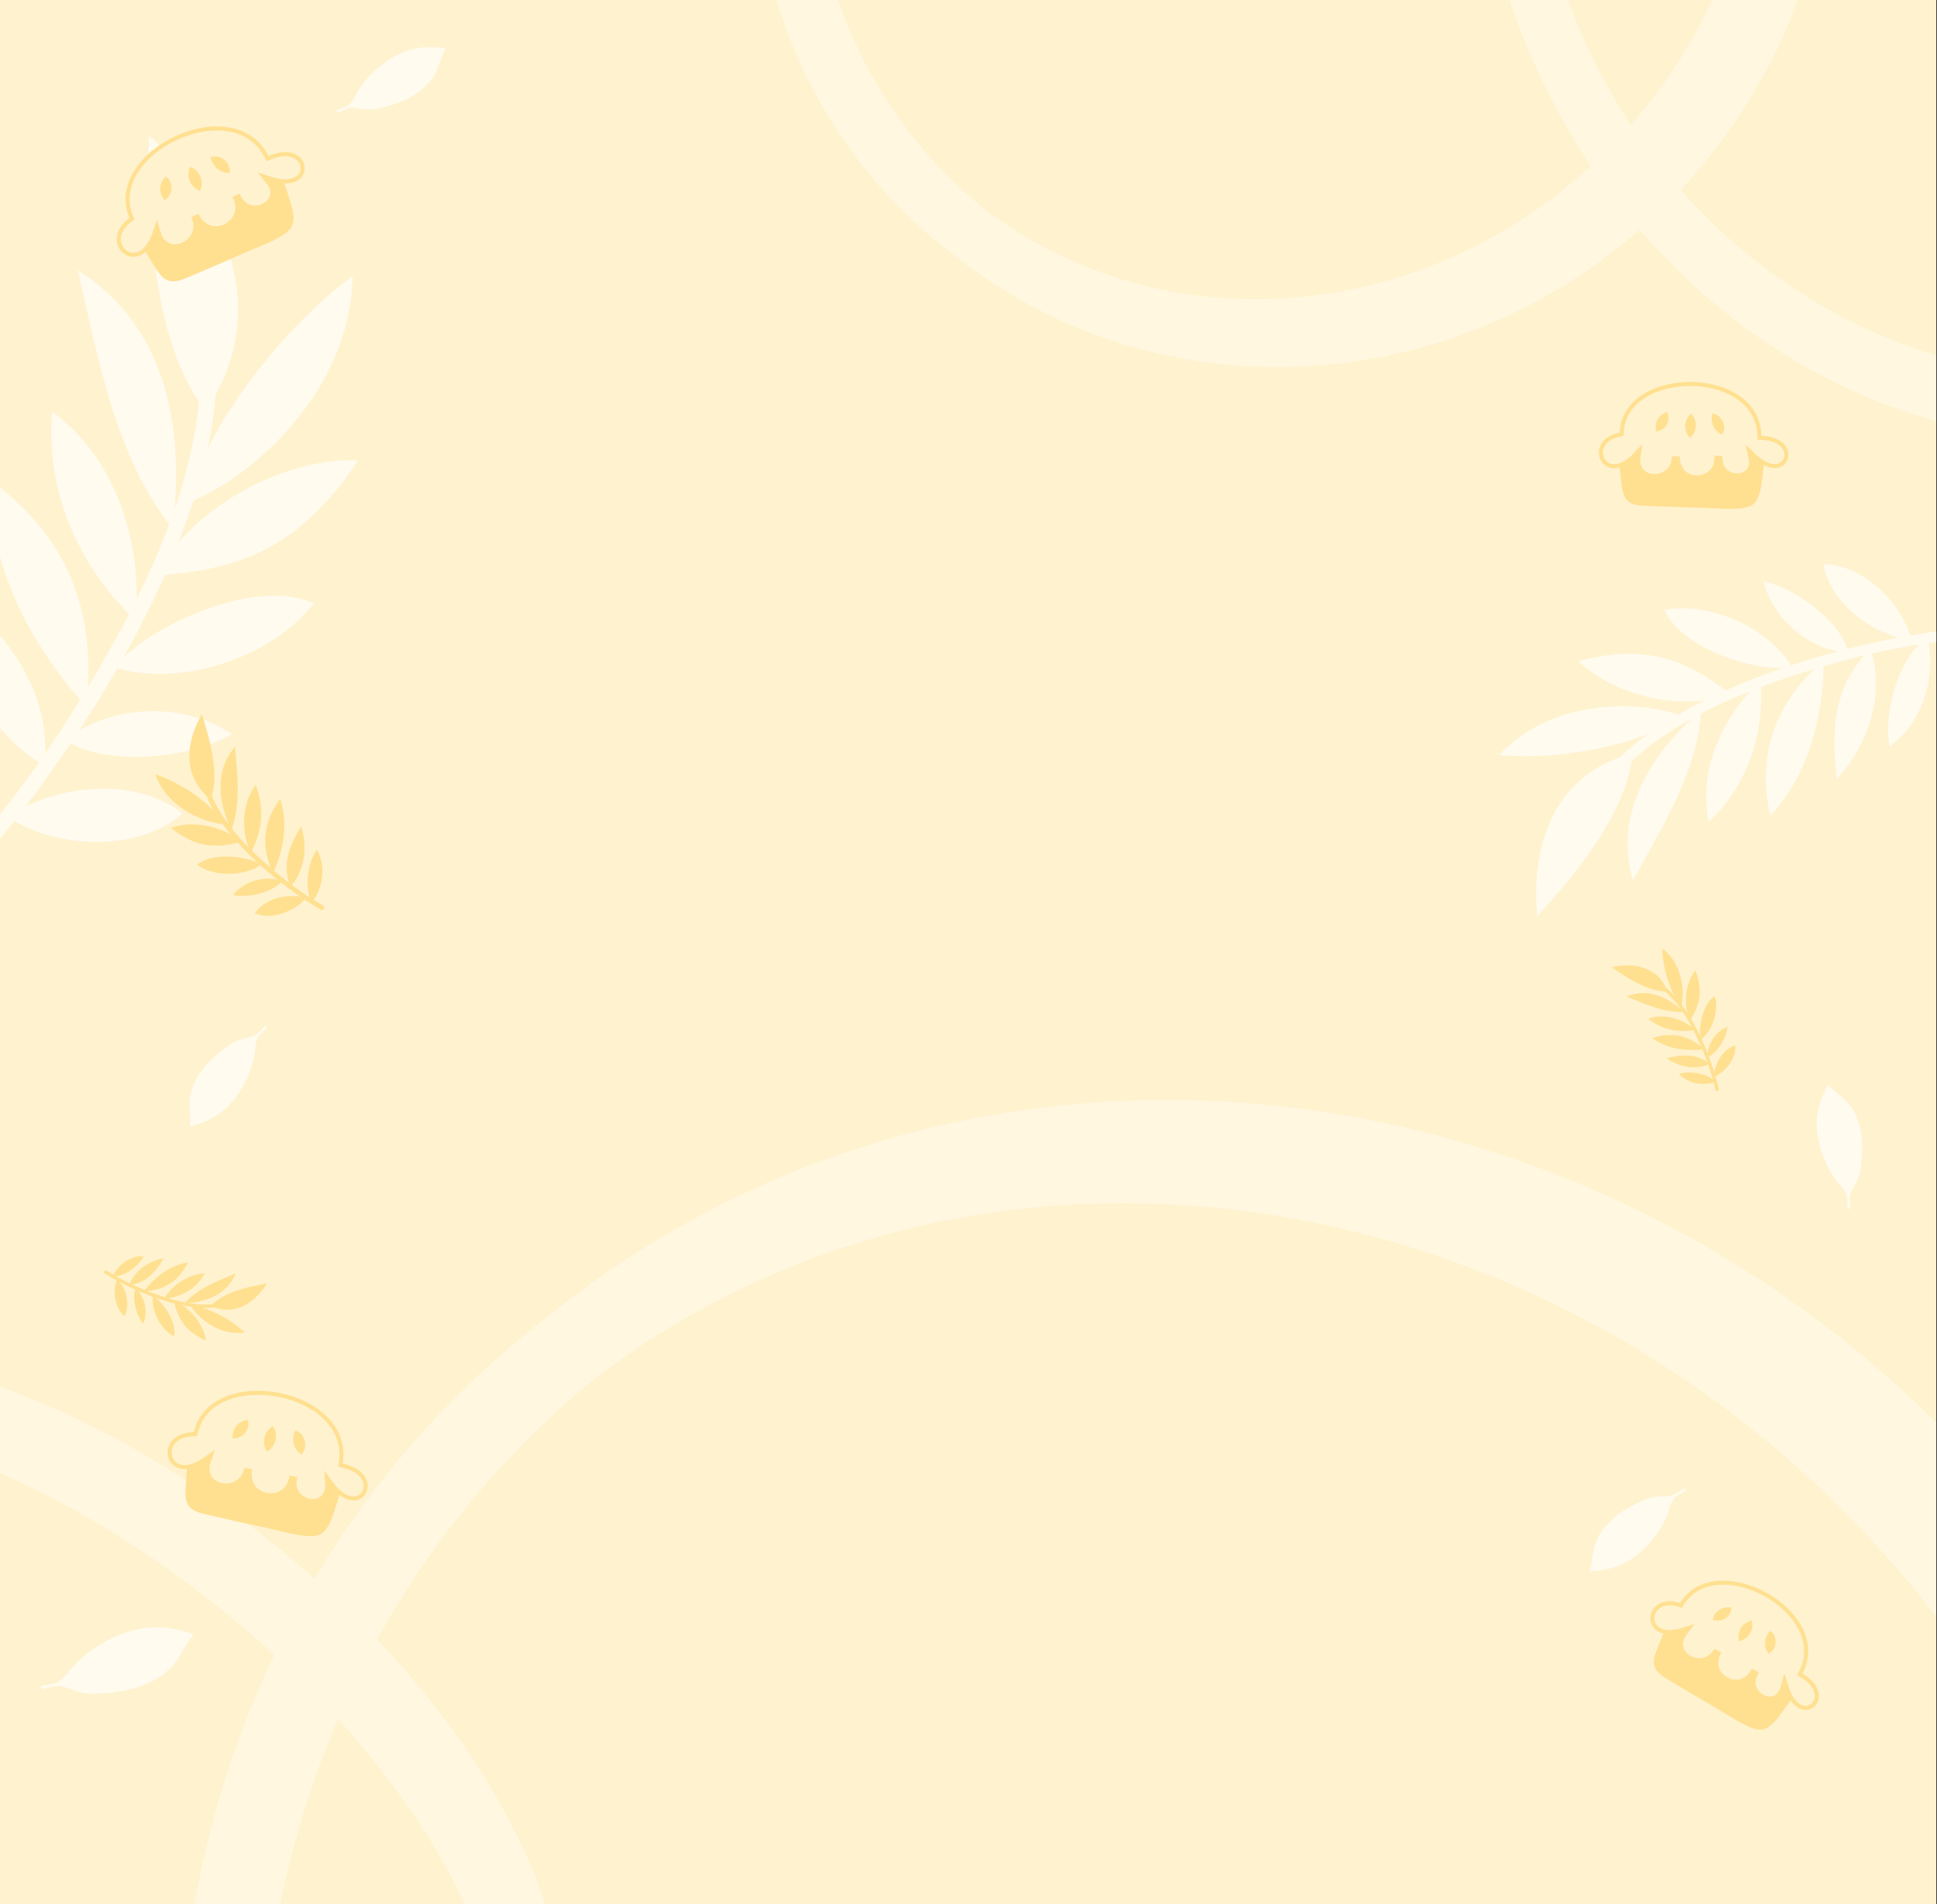 <?xml version="1.0" encoding="utf-8"?>
<svg xmlns="http://www.w3.org/2000/svg" width="480" height="472" viewBox="0 0 480 472" fill="none">
<rect x="0" y="0" width="480" height="472" fill="#333333" stroke="none"/>
<g clip-path="url(#clip0_3711_21649)">
<rect width="480" height="472" transform="translate(-0.179)" fill="#FFF2CF"/>
<path d="M404.484 186.755C383.078 192.329 379.484 212.857 380.955 227.086C390.501 216.599 403.509 200.964 404.491 186.762" fill="#FFFBEF"/>
<path d="M416.994 177.485C405.721 185.249 384.95 188.478 371.478 187.156C384.156 173.496 405.421 173.251 416.994 177.485Z" fill="#FFFBEF"/>
<path d="M421.545 175.997C409.539 186.451 399.732 201.08 404.64 218.264C411.749 205.329 420.812 190.931 421.545 175.997Z" fill="#FFFBEF"/>
<path d="M428.753 172.019C417.971 176.355 400.581 172.989 391.16 163.855C407.924 159.546 417.728 163.359 428.753 172.019Z" fill="#FFFBEF"/>
<path d="M436.243 168.754C426.929 177.508 420.72 190.696 423.423 203.699C433.72 194.057 437.306 180.633 436.243 168.754Z" fill="#FFFBEF"/>
<path d="M444.091 165.38C434.785 166.783 416.399 160.527 412.477 151.183C423.993 149.056 438.453 155.785 444.091 165.38Z" fill="#FFFBEF"/>
<path d="M451.929 163.637C439.924 174.092 435.268 187.04 438.698 202.259C449.214 190.544 451.819 175.901 451.929 163.637Z" fill="#FFFBEF"/>
<path d="M458.137 161.885C448.096 161.078 439.225 153.2 437.018 144.12C444.862 145.652 456.422 154.276 458.137 161.885Z" fill="#FFFBEF"/>
<path d="M463.53 160.944C454.216 169.697 453.726 181.293 455.199 193.063C462.727 185.134 467.247 172.113 463.53 160.944Z" fill="#FFFBEF"/>
<path d="M473.735 158.764C463.439 157.218 453.354 149.138 451.878 139.814C461.676 139.882 471.529 149.684 473.735 158.764Z" fill="#FFFBEF"/>
<path d="M477.088 158.43C470.467 163.038 466.557 177.386 468.272 184.996C474.892 180.388 479.944 170.299 477.824 158.193" fill="#FFFBEF"/>
<path d="M391.632 202.169C396.38 189.482 408.409 180.978 419.938 174.892C433.404 167.792 448.151 163.009 462.986 159.616C469.846 158.05 476.791 156.791 483.79 156.042C485.44 155.862 485.431 158.445 483.794 158.625C470.717 160.019 457.728 163.129 445.255 167.187C431.564 171.65 417.568 177.501 406.422 186.799C401.23 191.134 396.529 196.417 394.125 202.835C393.547 204.378 391.048 203.718 391.626 202.162L391.632 202.169Z" fill="#FFFBEF"/>
<path d="M50.993 101.934C69.249 74.288 52.691 47.829 36.802 33.457C36.675 54.696 37.848 85.135 50.979 101.933" fill="#FFFBEF"/>
<path d="M46.347 124.786C51.124 104.85 71.021 80.452 87.348 68.431C86.91 96.34 63.474 117.911 46.347 124.786Z" fill="#FFFBEF"/>
<path d="M42.77 131.001C45.668 107.335 41.938 81.224 19.264 67.002C24.302 88.526 28.628 113.637 42.77 131.001Z" fill="#FFFBEF"/>
<path d="M38.726 142.649C46.391 127.022 69.127 113.355 88.766 114.09C74.413 135.678 59.677 141.251 38.726 142.649Z" fill="#FFFBEF"/>
<path d="M33.656 153.787C35.26 134.71 28.966 113.807 12.934 102.033C11.123 123.083 20.575 141.624 33.656 153.787Z" fill="#FFFBEF"/>
<path d="M28.294 165.404C37.254 154.522 63.993 143.074 77.719 149.551C67.025 163.453 44.183 170.442 28.294 165.404Z" fill="#FFFBEF"/>
<path d="M21.312 175.195C24.211 151.53 16.428 132.447 -2.634 118.935C-2.611 142.513 9.153 161.428 21.312 175.195Z" fill="#FFFBEF"/>
<path d="M16.155 183.363C28.144 174.206 45.913 174.094 57.464 181.996C47.195 188.145 25.685 190.12 16.155 183.363Z" fill="#FFFBEF"/>
<path d="M11.092 189.813C12.697 170.737 1.629 157.333 -11.8 145.702C-12.242 162.071 -4.234 181.098 11.092 189.813Z" fill="#FFFBEF"/>
<path d="M1.91 202.461C14.924 193.871 34.247 192.769 45.229 201.673C34.25 211.41 13.461 210.363 1.91 202.461Z" fill="#FFFBEF"/>
<path d="M-1.489 206.19C1.269 194.429 -8.747 174.535 -18.278 167.778C-21.036 179.539 -16.557 195.834 -2.072 207.192" fill="#FFFBEF"/>
<path d="M49.867 71.898C57.287 90.781 52.409 112.297 45.665 130.622C37.781 152.014 26.148 172.111 13.026 190.747C6.956 199.361 0.482 207.719 -6.56 215.562C-8.217 217.415 -10.794 214.53 -9.152 212.69C4.015 198.041 15.364 181.569 25.189 164.558C35.965 145.876 45.692 125.343 48.792 103.826C50.232 93.799 50.176 83.207 46.424 73.653C45.523 71.356 48.967 69.587 49.881 71.899L49.867 71.898Z" fill="#FFFBEF"/>
<g opacity="0.5">
<path fill-rule="evenodd" clip-rule="evenodd" d="M457.233 -172.776C518.212 -193.763 590.175 -157.16 617.666 -85.346C645.157 -13.531 616.032 61.769 556.626 86.866C491.252 109.522 416.573 73.216 389.334 2.061C362.096 -69.093 393.441 -145.986 457.233 -172.776ZM655.329 -34.592C654.028 23.816 620.251 77.24 565.203 98.313C563.985 98.779 562.765 99.226 561.543 99.655C560.41 100.128 559.268 100.585 558.115 101.026C487.999 127.867 406.708 85.751 376.545 6.957C346.382 -71.836 378.77 -157.47 448.885 -184.311C450.038 -184.752 451.194 -185.175 452.353 -185.579C453.549 -186.076 454.756 -186.558 455.973 -187.024C511.021 -208.097 571.839 -190.884 611.81 -148.276C625.593 -133.584 636.897 -115.871 644.631 -95.668C652.365 -75.465 655.778 -54.732 655.329 -34.592Z" fill="#FFFBEF"/>
<path fill-rule="evenodd" clip-rule="evenodd" d="M-82.847 362.567C-74.442 353.66 -57.556 349.377 -32.249 354.606C-6.365 359.955 24.608 374.75 53.989 398.247C83.37 421.743 104.614 448.704 115.522 472.779C126.188 496.317 125.722 513.732 118.882 523.89C109.608 533.846 91.83 538.567 66.331 533.888C40.093 529.075 8.936 514.658 -20.366 491.225C-49.668 467.792 -70.582 440.568 -81.047 416.03C-91.217 392.183 -90.522 373.803 -82.847 362.567ZM130.196 530.244C156.509 497.34 128.204 430.973 66.975 382.008C5.746 333.043 -65.221 320.023 -91.534 352.927C-91.967 353.468 -92.385 354.018 -92.788 354.577C-93.222 355.065 -93.644 355.565 -94.054 356.077C-118.975 387.241 -89.543 452.199 -28.314 501.163C32.916 550.128 102.755 564.559 127.677 533.395C128.086 532.882 128.481 532.361 128.862 531.83C129.319 531.314 129.763 530.785 130.196 530.244Z" fill="#FFFBEF"/>
<path fill-rule="evenodd" clip-rule="evenodd" d="M456.786 733.487C356.328 810.509 206.574 788.687 121.149 680.532C35.725 572.376 49.189 421.64 147.387 341.757C244.81 267.128 392.437 290.037 478.152 398.561C563.867 507.084 551.955 656.003 456.786 733.487ZM137.896 324.584C247.591 237.943 411.15 262.201 503.216 378.765C595.281 495.329 580.99 660.058 471.295 746.698C470.459 747.359 469.62 748.012 468.777 748.66C467.974 749.312 467.165 749.96 466.35 750.604C359.386 835.087 198.041 809.081 105.975 692.517C13.91 575.953 25.987 412.972 132.952 328.489C133.766 327.845 134.584 327.208 135.406 326.577C136.23 325.908 137.06 325.244 137.896 324.584Z" fill="#FFFBEF"/>
<path fill-rule="evenodd" clip-rule="evenodd" d="M395.506 -139.699C443.441 -100.384 450.108 -26.524 407.986 26.351C365.863 79.227 292.381 89.237 243.347 51.302C193.837 10.729 186.513 -64.054 228.439 -116.683C270.365 -169.312 344.893 -178.888 395.506 -139.699ZM217.728 -125.215C264.462 -183.879 347.335 -195.596 402.831 -151.385C403.237 -151.062 403.641 -150.736 404.042 -150.408C404.461 -150.083 404.879 -149.754 405.295 -149.422C462.152 -104.128 470.358 -19.854 423.625 38.81C376.891 97.474 292.914 108.311 236.058 63.017C235.641 62.685 235.228 62.352 234.817 62.016C234.407 61.698 234 61.378 233.593 61.054C178.098 16.844 170.994 -66.552 217.728 -125.215Z" fill="#FFFBEF"/>
</g>
<g clip-path="url(#clip1_3711_21649)">
<path d="M33.881 59.263C39.572 66.919 39.552 71.74 46.176 68.905C50.677 66.978 55.313 65.055 59.66 63.068C63.181 61.458 70.318 59.12 72.08 56.526C74.212 53.376 70.476 47.21 69.813 42.879" fill="#FFE090"/>
<path d="M32.384 54.461L32.7 54.228L32.548 53.865C30.876 49.877 31.58 45.94 33.746 42.498C35.921 39.044 39.562 36.104 43.704 34.191C47.845 32.279 52.438 31.415 56.491 32.055C60.528 32.693 64.028 34.818 66.072 38.91L66.284 39.336L66.72 39.145C69.425 37.959 71.464 38.016 72.818 38.604C74.173 39.192 74.901 40.33 74.995 41.461C75.088 42.584 74.561 43.736 73.307 44.398C72.037 45.068 69.95 45.268 66.909 44.262L65.301 43.731L66.362 45.05C67.439 46.389 67.635 47.609 67.375 48.588C67.11 49.584 66.347 50.423 65.335 50.933C64.324 51.442 63.105 51.601 61.984 51.276C60.925 50.969 59.923 50.223 59.246 48.864C59.214 48.794 59.181 48.724 59.146 48.653L58.243 49.082C58.275 49.153 58.308 49.223 58.342 49.292C59.623 52.116 58.244 54.733 56.043 55.926C54.919 56.536 53.604 56.757 52.353 56.441C51.112 56.128 49.889 55.276 48.957 53.655L48.056 54.081C49.195 57.094 47.519 59.664 45.259 60.647C44.132 61.137 42.898 61.211 41.836 60.77C40.785 60.334 39.832 59.365 39.304 57.628L38.846 56.118L38.351 57.616C37.365 60.601 35.968 62.156 34.639 62.797C33.323 63.432 31.997 63.211 31.009 62.481C30.014 61.746 29.36 60.492 29.439 59.062C29.517 57.641 30.324 55.978 32.384 54.461Z" fill="#FFF2CF" stroke="#FFE090"/>
<path d="M41.035 43.721C41.035 43.721 41.063 43.739 41.117 43.778C41.167 43.813 41.259 43.868 41.341 43.941C41.427 44.011 41.535 44.098 41.633 44.202C41.739 44.302 41.851 44.418 41.94 44.572C42.034 44.717 42.124 44.886 42.205 45.067C42.287 45.258 42.342 45.424 42.393 45.615C42.5 45.998 42.523 46.391 42.503 46.785C42.471 47.168 42.386 47.553 42.245 47.887C42.102 48.226 41.918 48.53 41.715 48.782C41.505 49.038 41.296 49.241 41.121 49.393C41.044 49.468 40.953 49.524 40.901 49.566C40.846 49.603 40.817 49.623 40.817 49.623C40.817 49.623 40.794 49.596 40.748 49.553C40.705 49.507 40.623 49.434 40.559 49.349C40.413 49.175 40.232 48.918 40.083 48.623C39.934 48.328 39.816 47.984 39.742 47.632C39.674 47.276 39.647 46.924 39.678 46.569C39.7 46.227 39.78 45.882 39.886 45.567C39.937 45.414 40.02 45.245 40.081 45.116C40.148 44.979 40.228 44.844 40.312 44.717C40.398 44.593 40.485 44.453 40.562 44.33C40.629 44.209 40.719 44.099 40.787 44.009C40.848 43.919 40.928 43.848 40.97 43.798C41.017 43.75 41.037 43.725 41.037 43.725L41.035 43.721Z" fill="#FFE090"/>
<path d="M47.077 41.344C47.077 41.344 47.113 41.357 47.178 41.382C47.24 41.409 47.346 41.439 47.448 41.493C47.665 41.591 47.941 41.751 48.224 41.959C48.789 42.377 49.328 43.029 49.635 43.774C49.788 44.147 49.901 44.537 49.949 44.928C49.997 45.319 49.993 45.704 49.947 46.052C49.898 46.403 49.812 46.709 49.732 46.935C49.699 47.044 49.649 47.143 49.622 47.205C49.594 47.266 49.579 47.299 49.579 47.299C49.579 47.299 49.543 47.285 49.477 47.261C49.416 47.233 49.31 47.204 49.208 47.15C48.991 47.052 48.715 46.892 48.428 46.685C48.146 46.477 47.871 46.209 47.626 45.899C47.381 45.589 47.178 45.239 47.021 44.868C46.704 44.124 46.618 43.287 46.715 42.592C46.764 42.241 46.85 41.935 46.926 41.711C46.959 41.602 47.01 41.503 47.033 41.444C47.061 41.382 47.074 41.346 47.074 41.346L47.077 41.344Z" fill="#FFE090"/>
<path d="M52.196 38.902C52.196 38.902 52.232 38.893 52.296 38.876C52.358 38.866 52.461 38.828 52.571 38.816C52.802 38.777 53.109 38.748 53.455 38.758C53.625 38.765 53.8 38.785 53.982 38.816C54.16 38.849 54.354 38.92 54.538 38.993C54.913 39.149 55.287 39.365 55.62 39.631C55.928 39.909 56.204 40.224 56.419 40.561C56.642 40.886 56.768 41.266 56.851 41.607C56.931 41.95 56.959 42.264 56.957 42.496C56.962 42.605 56.945 42.713 56.94 42.776C56.934 42.845 56.93 42.879 56.93 42.879C56.93 42.879 56.892 42.879 56.825 42.882C56.758 42.879 56.648 42.89 56.539 42.879C56.305 42.868 55.996 42.832 55.674 42.753C55.512 42.713 55.35 42.664 55.189 42.602C55.033 42.531 54.858 42.479 54.698 42.402C54.369 42.251 54.069 42.048 53.802 41.807C53.531 41.585 53.285 41.335 53.087 41.047C52.987 40.9 52.907 40.745 52.808 40.593C52.713 40.438 52.627 40.282 52.554 40.128C52.414 39.816 52.319 39.521 52.266 39.294C52.235 39.187 52.226 39.08 52.216 39.017C52.206 38.949 52.2 38.916 52.2 38.916L52.196 38.902Z" fill="#FFE090"/>
</g>
<g clip-path="url(#clip2_3711_21649)">
<path d="M46.422 360.267C46.533 369.805 43.686 373.696 50.713 375.291C55.487 376.373 60.37 377.539 65.055 378.482C68.85 379.247 76 381.545 78.95 380.479C82.525 379.182 83.122 371.997 85.128 368.102" fill="#FFE090"/>
<path d="M48.029 355.5L48.422 355.498L48.512 355.115C49.5 350.904 52.382 348.131 56.157 346.616C59.944 345.097 64.618 344.856 69.094 345.739C73.569 346.622 77.794 348.62 80.699 351.518C83.592 354.404 85.178 358.18 84.429 362.693L84.352 363.162L84.816 363.263C87.703 363.891 89.319 365.134 90.071 366.406C90.822 367.677 90.743 369.026 90.155 369.996C89.571 370.961 88.468 371.583 87.064 371.383C85.643 371.179 83.836 370.116 81.965 367.516L80.975 366.142L81.059 367.833C81.145 369.549 80.588 370.652 79.802 371.292C79.002 371.942 77.893 372.174 76.774 371.992C75.656 371.811 74.577 371.223 73.86 370.301C73.183 369.432 72.809 368.239 73.06 366.742C73.075 366.667 73.089 366.59 73.102 366.513L72.12 366.33C72.104 366.406 72.09 366.482 72.077 366.557C71.456 369.595 68.803 370.904 66.32 370.578C65.052 370.412 63.858 369.818 63.031 368.828C62.21 367.846 61.721 366.438 61.918 364.579L60.939 364.394C60.091 367.502 57.226 368.599 54.819 368.067C53.619 367.802 52.577 367.138 51.976 366.157C51.381 365.187 51.178 363.843 51.772 362.127L52.287 360.636L51.007 361.558C48.456 363.395 46.413 363.833 44.96 363.572C43.522 363.313 42.579 362.355 42.207 361.184C41.834 360.005 42.04 358.607 42.944 357.496C43.841 356.391 45.471 355.519 48.029 355.5Z" fill="#FFF2CF" stroke="#FFE090"/>
<path d="M61.338 351.886C61.338 351.886 61.351 351.917 61.371 351.98C61.392 352.038 61.433 352.137 61.457 352.244C61.485 352.351 61.522 352.485 61.54 352.627C61.567 352.769 61.59 352.93 61.572 353.106C61.563 353.279 61.535 353.469 61.495 353.663C61.45 353.865 61.397 354.032 61.325 354.216C61.187 354.589 60.975 354.921 60.728 355.229C60.477 355.519 60.182 355.782 59.872 355.968C59.557 356.159 59.23 356.297 58.918 356.382C58.597 356.467 58.308 356.508 58.078 356.528C57.971 356.543 57.865 356.536 57.798 356.539C57.732 356.537 57.697 356.536 57.697 356.536C57.697 356.536 57.693 356.5 57.681 356.438C57.674 356.376 57.651 356.269 57.649 356.162C57.633 355.936 57.637 355.621 57.69 355.295C57.742 354.968 57.849 354.621 57.995 354.293C58.15 353.964 58.334 353.664 58.567 353.395C58.787 353.13 59.054 352.898 59.325 352.706C59.456 352.612 59.622 352.523 59.747 352.456C59.882 352.384 60.025 352.321 60.168 352.267C60.311 352.218 60.464 352.155 60.598 352.101C60.723 352.043 60.861 352.006 60.968 351.974C61.071 351.937 61.178 351.926 61.24 351.91C61.307 351.899 61.338 351.89 61.338 351.89L61.338 351.886Z" fill="#FFE090"/>
<path d="M67.625 353.51C67.625 353.51 67.646 353.541 67.684 353.6C67.718 353.658 67.787 353.744 67.837 353.847C67.956 354.054 68.085 354.346 68.192 354.681C68.404 355.351 68.457 356.195 68.268 356.978C68.174 357.37 68.035 357.752 67.845 358.097C67.654 358.442 67.425 358.751 67.183 359.006C66.938 359.261 66.689 359.458 66.491 359.595C66.4 359.663 66.302 359.714 66.243 359.748C66.185 359.782 66.153 359.798 66.153 359.798C66.153 359.798 66.132 359.767 66.094 359.708C66.06 359.65 65.991 359.564 65.941 359.461C65.823 359.254 65.693 358.962 65.582 358.627C65.476 358.292 65.411 357.913 65.395 357.519C65.379 357.124 65.42 356.722 65.51 356.33C65.69 355.541 66.112 354.812 66.599 354.307C66.845 354.052 67.094 353.854 67.287 353.718C67.378 353.649 67.477 353.599 67.531 353.565C67.589 353.531 67.621 353.509 67.621 353.509L67.625 353.51Z" fill="#FFE090"/>
<path d="M73.202 354.538C73.202 354.538 73.237 354.552 73.298 354.576C73.355 354.604 73.46 354.634 73.556 354.689C73.766 354.792 74.032 354.95 74.305 355.161C74.439 355.267 74.569 355.385 74.698 355.517C74.823 355.649 74.938 355.82 75.045 355.987C75.257 356.334 75.432 356.728 75.545 357.139C75.632 357.545 75.67 357.962 75.646 358.36C75.636 358.754 75.515 359.137 75.382 359.461C75.246 359.785 75.084 360.056 74.946 360.243C74.886 360.334 74.808 360.412 74.767 360.46C74.722 360.512 74.699 360.538 74.699 360.538C74.699 360.538 74.669 360.515 74.612 360.478C74.56 360.436 74.464 360.381 74.382 360.308C74.2 360.161 73.971 359.951 73.756 359.697C73.649 359.571 73.546 359.435 73.453 359.291C73.368 359.142 73.257 358.997 73.172 358.84C72.995 358.525 72.871 358.185 72.796 357.833C72.708 357.494 72.655 357.147 72.664 356.797C72.669 356.62 72.695 356.448 72.705 356.267C72.718 356.085 72.741 355.909 72.772 355.741C72.842 355.406 72.939 355.112 73.028 354.897C73.067 354.792 73.122 354.7 73.15 354.643C73.183 354.582 73.197 354.551 73.197 354.551L73.202 354.538Z" fill="#FFE090"/>
</g>
<g clip-path="url(#clip3_3711_21649)">
<path d="M413.419 401.521C410.768 409.97 407.134 412.583 412.874 416.015C416.775 418.348 420.747 420.784 424.609 422.967C427.737 424.736 433.384 428.825 436.294 428.735C439.823 428.621 442.421 422.454 445.314 419.595" fill="#FFE090"/>
<path d="M416.201 397.813L416.576 397.932L416.781 397.596C418.859 394.178 422.19 392.566 425.948 392.319C429.72 392.071 433.907 393.203 437.596 395.27C441.286 397.338 444.432 400.314 446.156 403.701C447.872 407.073 448.182 410.85 446.226 414.604L446.006 415.026L446.417 415.266C448.776 416.649 449.836 418.205 450.13 419.531C450.423 420.857 449.969 422.011 449.181 422.689C448.398 423.362 447.26 423.591 446.093 423.016C444.909 422.433 443.626 420.984 442.726 418.155L442.212 416.541L441.767 418.175C441.35 419.706 440.547 420.508 439.682 420.84C438.8 421.18 437.765 421.066 436.838 420.587C435.911 420.109 435.135 419.285 434.771 418.275C434.428 417.322 434.441 416.173 435.089 414.933C435.125 414.87 435.159 414.807 435.193 414.742L434.316 414.263C434.28 414.326 434.245 414.389 434.212 414.452C432.799 416.934 430.103 417.322 428.02 416.325C426.957 415.816 426.081 414.954 425.64 413.851C425.203 412.758 425.176 411.384 425.883 409.809L425.009 409.329C423.378 411.808 420.556 411.95 418.598 410.794C417.623 410.219 416.902 409.34 416.657 408.311C416.415 407.296 416.62 406.063 417.632 404.727L418.585 403.47L417.082 403.948C414.308 404.832 412.389 404.628 411.194 403.985C410.012 403.348 409.462 402.244 409.472 401.116C409.482 399.98 410.062 398.817 411.169 398.103C412.269 397.394 413.947 397.094 416.201 397.813Z" fill="#FFF2CF" stroke="#FFE090"/>
<path d="M428.998 398.427C428.998 398.427 429 398.458 429 398.519C429.002 398.577 429.01 398.676 429 398.777C428.994 398.88 428.987 399.008 428.963 399.139C428.946 399.273 428.919 399.42 428.852 399.571C428.795 399.721 428.716 399.881 428.624 400.04C428.526 400.206 428.431 400.338 428.315 400.48C428.086 400.769 427.803 401 427.496 401.201C427.191 401.384 426.855 401.531 426.527 401.606C426.194 401.684 425.866 401.712 425.566 401.696C425.259 401.678 424.992 401.632 424.783 401.583C424.684 401.566 424.593 401.529 424.533 401.512C424.475 401.491 424.444 401.48 424.444 401.48C424.444 401.48 424.451 401.448 424.459 401.389C424.471 401.332 424.481 401.231 424.51 401.137C424.561 400.932 424.655 400.656 424.796 400.383C424.937 400.11 425.131 399.834 425.354 399.587C425.585 399.342 425.835 399.129 426.118 398.96C426.388 398.789 426.691 398.662 426.985 398.57C427.128 398.525 427.3 398.494 427.43 398.471C427.57 398.447 427.714 398.433 427.856 398.426C427.996 398.424 428.149 398.413 428.283 398.404C428.41 398.388 428.543 398.396 428.647 398.398C428.748 398.395 428.845 398.416 428.905 398.42C428.967 398.429 428.997 398.431 428.997 398.431L428.998 398.427Z" fill="#FFE090"/>
<path d="M434.077 401.672C434.077 401.672 434.087 401.706 434.104 401.769C434.117 401.831 434.153 401.926 434.167 402.032C434.212 402.249 434.243 402.543 434.24 402.87C434.234 403.522 434.038 404.282 433.645 404.919C433.449 405.237 433.216 405.534 432.949 405.784C432.681 406.033 432.39 406.24 432.103 406.395C431.813 406.549 431.536 406.652 431.322 406.715C431.223 406.749 431.121 406.765 431.06 406.778C430.998 406.792 430.966 406.797 430.966 406.797C430.966 406.797 430.956 406.763 430.939 406.701C430.926 406.639 430.89 406.544 430.876 406.438C430.831 406.221 430.801 405.927 430.8 405.599C430.802 405.273 430.854 404.92 430.953 404.567C431.053 404.214 431.206 403.871 431.398 403.551C431.784 402.907 432.367 402.386 432.942 402.08C433.233 401.926 433.509 401.824 433.72 401.759C433.819 401.724 433.921 401.708 433.978 401.694C434.04 401.681 434.074 401.671 434.074 401.671L434.077 401.672Z" fill="#FFE090"/>
<path d="M438.702 404.188C438.702 404.188 438.728 404.211 438.776 404.249C438.818 404.291 438.902 404.347 438.971 404.424C439.126 404.575 439.315 404.791 439.496 405.056C439.584 405.188 439.664 405.33 439.74 405.483C439.812 405.636 439.864 405.82 439.91 405.998C439.997 406.365 440.038 406.764 440.02 407.159C439.979 407.542 439.892 407.921 439.757 408.265C439.634 408.61 439.417 408.913 439.207 409.161C438.992 409.408 438.771 409.599 438.596 409.725C438.517 409.788 438.426 409.834 438.376 409.865C438.321 409.897 438.293 409.914 438.293 409.914C438.293 409.914 438.273 409.885 438.234 409.836C438.2 409.784 438.131 409.708 438.08 409.619C437.961 409.438 437.82 409.186 437.703 408.9C437.645 408.758 437.594 408.608 437.553 408.454C437.521 408.299 437.464 408.139 437.435 407.976C437.369 407.647 437.358 407.311 437.394 406.979C437.413 406.654 437.467 406.332 437.576 406.026C437.631 405.872 437.704 405.727 437.765 405.57C437.829 405.414 437.9 405.264 437.975 405.125C438.134 404.85 438.304 404.618 438.445 404.455C438.509 404.373 438.585 404.308 438.626 404.266C438.672 404.221 438.694 404.198 438.694 404.198L438.702 404.188Z" fill="#FFE090"/>
</g>
<g clip-path="url(#clip4_3711_21649)">
<path d="M400.792 112.332C402.528 121.052 400.587 125.104 407.297 125.361C411.856 125.535 416.529 125.767 420.982 125.828C424.59 125.879 431.534 126.759 434.053 125.278C437.107 123.477 436.422 116.793 437.593 112.881" fill="#FFE090"/>
<path d="M401.455 107.724L401.841 107.649L401.859 107.256C402.042 103.243 404.199 100.218 407.39 98.189C410.594 96.152 414.827 95.132 419.073 95.174C423.319 95.217 427.525 96.322 430.676 98.475C433.813 100.618 435.906 103.796 435.993 108.046L436.002 108.521L436.478 108.535C439.223 108.616 440.907 109.476 441.805 110.503C442.703 111.529 442.859 112.765 442.491 113.743C442.126 114.714 441.233 115.465 439.927 115.52C438.603 115.577 436.774 114.919 434.618 112.861L433.393 111.692L433.787 113.339C434.157 114.888 433.836 115.982 433.234 116.693C432.621 117.417 431.654 117.816 430.605 117.841C429.558 117.866 428.477 117.515 427.67 116.8C426.908 116.126 426.366 115.107 426.339 113.702C426.34 113.63 426.339 113.557 426.338 113.484L425.338 113.485C425.337 113.557 425.337 113.63 425.338 113.701C425.289 116.569 423.101 118.211 420.786 118.337C419.603 118.401 418.416 118.063 417.496 117.305C416.583 116.552 415.898 115.355 415.761 113.626L414.764 113.625C414.522 116.595 412.104 118.08 409.822 118.006C408.685 117.969 407.626 117.542 406.914 116.754C406.212 115.976 405.797 114.791 406.045 113.126L406.278 111.565L405.189 112.707C403.171 114.822 401.382 115.568 400.019 115.577C398.67 115.586 397.654 114.878 397.118 113.879C396.579 112.873 396.53 111.569 397.161 110.406C397.788 109.251 399.122 108.178 401.455 107.724Z" fill="#FFF2CF" stroke="#FFE090"/>
<path d="M413.022 102.1C413.022 102.1 413.038 102.127 413.068 102.18C413.097 102.23 413.152 102.313 413.192 102.407C413.236 102.501 413.292 102.617 413.333 102.744C413.383 102.87 413.431 103.013 413.444 103.178C413.466 103.338 413.473 103.516 413.47 103.701C413.463 103.894 413.443 104.056 413.409 104.237C413.346 104.603 413.209 104.942 413.035 105.267C412.855 105.576 412.63 105.867 412.377 106.091C412.122 106.32 411.846 106.502 411.575 106.633C411.295 106.766 411.038 106.853 410.83 106.911C410.735 106.943 410.636 106.955 410.576 106.969C410.515 106.978 410.482 106.983 410.482 106.983C410.482 106.983 410.473 106.952 410.451 106.896C410.434 106.841 410.394 106.747 410.374 106.65C410.321 106.445 410.27 106.156 410.263 105.848C410.255 105.54 410.294 105.203 410.371 104.877C410.456 104.55 410.574 104.243 410.742 103.957C410.897 103.677 411.102 103.419 411.318 103.196C411.421 103.087 411.558 102.978 411.662 102.894C411.773 102.806 411.893 102.724 412.015 102.65C412.138 102.58 412.266 102.497 412.38 102.424C412.485 102.349 412.605 102.292 412.698 102.244C412.786 102.192 412.882 102.164 412.936 102.139C412.995 102.117 413.022 102.104 413.022 102.104L413.022 102.1Z" fill="#FFE090"/>
<path d="M419.059 102.51C419.059 102.51 419.084 102.536 419.129 102.583C419.17 102.631 419.248 102.698 419.312 102.784C419.456 102.953 419.624 103.198 419.779 103.487C420.089 104.064 420.282 104.828 420.243 105.578C420.224 105.953 420.162 106.327 420.047 106.676C419.931 107.024 419.774 107.346 419.596 107.621C419.415 107.897 419.221 108.12 419.063 108.279C418.992 108.358 418.91 108.421 418.862 108.462C418.814 108.503 418.789 108.524 418.789 108.524C418.789 108.524 418.764 108.499 418.718 108.451C418.677 108.404 418.6 108.337 418.536 108.251C418.392 108.081 418.223 107.837 418.065 107.548C417.91 107.26 417.785 106.924 417.703 106.565C417.62 106.206 417.59 105.831 417.605 105.456C417.635 104.703 417.897 103.963 418.256 103.416C418.438 103.141 418.632 102.918 418.786 102.759C418.857 102.681 418.939 102.618 418.982 102.577C419.03 102.536 419.055 102.511 419.055 102.511L419.059 102.51Z" fill="#FFE090"/>
<path d="M424.345 102.498C424.345 102.498 424.379 102.505 424.439 102.516C424.496 102.532 424.598 102.541 424.695 102.575C424.905 102.634 425.176 102.733 425.462 102.879C425.603 102.953 425.742 103.039 425.884 103.138C426.021 103.237 426.155 103.375 426.281 103.509C426.535 103.791 426.763 104.122 426.937 104.479C427.086 104.836 427.192 105.212 427.239 105.58C427.297 105.943 427.251 106.314 427.186 106.634C427.116 106.955 427.014 107.23 426.92 107.425C426.88 107.519 426.823 107.603 426.793 107.654C426.76 107.71 426.744 107.737 426.744 107.737C426.744 107.737 426.712 107.721 426.654 107.697C426.599 107.668 426.502 107.634 426.414 107.581C426.222 107.478 425.976 107.325 425.736 107.129C425.616 107.031 425.499 106.925 425.389 106.808C425.286 106.687 425.159 106.573 425.055 106.444C424.838 106.186 424.666 105.895 424.537 105.586C424.398 105.29 424.291 104.981 424.239 104.659C424.213 104.496 424.208 104.334 424.185 104.166C424.167 103.998 424.157 103.832 424.157 103.673C424.164 103.354 424.202 103.068 424.247 102.856C424.264 102.753 424.299 102.66 424.315 102.603C424.335 102.541 424.342 102.511 424.342 102.511L424.345 102.498Z" fill="#FFE090"/>
</g>
<g clip-path="url(#clip5_3711_21649)">
<path d="M52.214 198.15C44.326 191.895 46.706 182.705 50.011 177.064C52.016 183.178 54.493 192.067 52.218 198.148" fill="#FFE090"/>
<path d="M55.686 204.303C52.446 199.003 44.38 193.84 38.502 191.91C41.215 199.918 50.052 203.933 55.686 204.303Z" fill="#FFE090"/>
<path d="M57.306 205.759C54.268 199.206 52.937 191.324 58.236 185.088C58.76 191.77 59.824 199.419 57.306 205.759Z" fill="#FFE090"/>
<path d="M59.565 208.738C55.881 204.952 47.98 203.151 42.318 205.212C48.506 210.087 53.322 210.307 59.565 208.738Z" fill="#FFE090"/>
<path d="M62.076 211.472C59.841 206.122 59.741 199.5 63.328 194.595C65.807 200.496 64.766 206.733 62.076 211.472Z" fill="#FFE090"/>
<path d="M64.717 214.318C61.094 212.023 52.232 211.239 48.826 214.399C53.235 217.402 60.547 217.267 64.717 214.318Z" fill="#FFE090"/>
<path d="M67.661 216.484C64.623 209.932 65.126 203.696 69.437 198.004C71.614 204.806 69.934 211.369 67.661 216.484Z" fill="#FFE090"/>
<path d="M69.923 218.355C65.576 216.842 60.381 218.483 57.742 221.85C61.308 222.656 67.768 221.201 69.923 218.355Z" fill="#FFE090"/>
<path d="M71.997 219.738C69.762 214.388 71.75 209.48 74.591 204.861C76.236 209.54 75.662 215.782 71.997 219.738Z" fill="#FFE090"/>
<path d="M75.848 222.522C71.255 221.269 65.515 222.771 63.135 226.373C67.241 228.147 73.21 225.888 75.848 222.522Z" fill="#FFE090"/>
<path d="M77.186 223.277C75.292 220.145 76.371 213.464 78.526 210.618C80.421 213.75 80.623 218.871 77.449 223.511" fill="#FFE090"/>
<path d="M49.76 189.381C49.344 195.526 52.761 201.272 56.426 205.922C60.708 211.35 65.964 216.05 71.519 220.19C74.089 222.102 76.752 223.903 79.533 225.503C80.189 225.881 80.673 224.806 80.023 224.43C74.825 221.445 69.987 217.763 65.544 213.782C60.669 209.408 55.929 204.402 53.031 198.488C51.682 195.732 50.717 192.672 50.927 189.563C50.977 188.816 49.808 188.63 49.756 189.383L49.76 189.381Z" fill="#FFE090"/>
</g>
<g clip-path="url(#clip6_3711_21649)">
<path d="M52.197 323.733C58.74 326.611 63.721 322.069 66.166 318.123C61.663 318.892 55.26 320.285 52.197 323.73" fill="#FFE090"/>
<path d="M47.182 323.594C51.584 323.871 57.501 327.222 60.662 330.273C54.735 331.225 49.283 327.009 47.182 323.594Z" fill="#FFE090"/>
<path d="M45.731 323.06C50.852 322.794 56.242 321.015 58.401 315.62C54.032 317.507 48.876 319.377 45.731 323.06Z" fill="#FFE090"/>
<path d="M43.111 322.63C46.71 323.687 50.461 328.05 51.045 332.289C45.932 330.021 44.197 327.07 43.111 322.63Z" fill="#FFE090"/>
<path d="M40.562 321.96C44.663 321.589 48.853 319.455 50.743 315.576C46.216 315.977 42.645 318.699 40.562 321.96Z" fill="#FFE090"/>
<path d="M37.899 321.246C40.541 322.759 43.973 328.064 43.118 331.25C39.771 329.478 37.431 324.842 37.899 321.246Z" fill="#FFE090"/>
<path d="M35.562 320.116C40.684 319.85 44.432 317.466 46.576 312.872C41.583 313.761 38.02 316.993 35.562 320.116Z" fill="#FFE090"/>
<path d="M33.638 319.316C36.029 321.544 36.722 325.35 35.484 328.123C33.794 326.152 32.566 321.613 33.638 319.316Z" fill="#FFE090"/>
<path d="M32.081 318.473C36.182 318.102 38.604 315.226 40.562 311.91C37.078 312.429 33.35 314.86 32.081 318.473Z" fill="#FFE090"/>
<path d="M29.057 316.978C31.366 319.446 32.328 323.549 30.855 326.237C28.38 324.248 27.818 319.751 29.057 316.978Z" fill="#FFE090"/>
<path d="M28.139 316.389C30.734 316.539 34.57 313.646 35.642 311.349C33.047 311.198 29.765 312.769 27.905 316.301" fill="#FFE090"/>
<path d="M58.516 322.366C54.796 324.665 50.055 324.426 45.92 323.667C41.092 322.778 36.398 321.037 31.956 318.923C29.903 317.944 27.889 316.869 25.963 315.653C25.508 315.367 26.022 314.706 26.474 314.99C30.072 317.264 33.988 319.08 37.961 320.548C42.324 322.159 47.039 323.475 51.713 323.332C53.891 323.265 56.133 322.856 58.015 321.693C58.468 321.414 58.972 322.086 58.517 322.369L58.516 322.366Z" fill="#FFE090"/>
</g>
<g clip-path="url(#clip7_3711_21649)">
<path d="M413.218 245.713C410.663 239.037 403.931 238.69 399.406 239.727C403.12 242.387 408.612 245.96 413.216 245.715" fill="#FFE090"/>
<path d="M416.646 249.377C413.747 246.052 411.969 239.488 411.915 235.096C416.76 238.64 417.596 245.481 416.646 249.377Z" fill="#FFE090"/>
<path d="M417.287 250.784C413.496 247.329 408.441 244.748 403.087 247.008C407.502 248.787 412.456 251.138 417.287 250.784Z" fill="#FFE090"/>
<path d="M418.822 252.949C417.044 249.646 417.508 243.911 420.111 240.516C422.094 245.746 421.216 249.055 418.822 252.949Z" fill="#FFE090"/>
<path d="M420.139 255.232C416.992 252.578 412.528 251.099 408.441 252.483C411.91 255.42 416.356 256.044 420.139 255.232Z" fill="#FFE090"/>
<path d="M421.505 257.628C420.722 254.685 422.08 248.515 424.947 246.882C426.041 250.508 424.391 255.432 421.505 257.628Z" fill="#FFE090"/>
<path d="M422.344 260.084C418.554 256.629 414.222 255.641 409.448 257.347C413.591 260.272 418.395 260.533 422.344 260.084Z" fill="#FFE090"/>
<path d="M423.129 262.014C423.031 258.748 425.25 255.579 428.092 254.509C427.879 257.096 425.516 261.161 423.129 262.014Z" fill="#FFE090"/>
<path d="M423.623 263.714C420.476 261.059 416.728 261.36 412.994 262.3C415.813 264.411 420.162 265.353 423.623 263.714Z" fill="#FFE090"/>
<path d="M424.688 266.916C424.819 263.538 427.06 259.97 430.007 259.126C430.333 262.285 427.531 265.846 424.688 266.916Z" fill="#FFE090"/>
<path d="M424.914 267.983C423.197 266.032 418.441 265.339 416.054 266.192C417.772 268.143 421.198 269.372 425.017 268.21" fill="#FFE090"/>
<path d="M407.802 242.182C412.053 243.21 415.216 246.749 417.585 250.222C420.348 254.28 422.412 258.842 424.031 263.486C424.779 265.635 425.431 267.822 425.922 270.047C426.038 270.571 425.207 270.671 425.091 270.15C424.177 265.993 422.714 261.931 420.965 258.074C419.041 253.839 416.661 249.562 413.273 246.339C411.694 244.837 409.827 243.532 407.677 243.011C407.16 242.886 407.283 242.054 407.804 242.179L407.802 242.182Z" fill="#FFE090"/>
</g>
<path d="M47.101 279.12C47.295 279.304 48.876 278.693 49.087 278.627C50.708 278.116 52.267 277.393 53.699 276.477C57.159 274.262 59.728 270.671 61.373 266.937C62.106 265.273 62.659 263.529 63.011 261.745C63.296 260.304 63.185 258.63 63.825 257.285C63.984 256.949 64.205 256.645 64.472 256.386L66.055 254.848C66.191 254.716 66.167 254.492 66.006 254.392L65.889 254.32C65.803 254.266 65.692 254.28 65.621 254.353C65.621 254.353 64.094 255.928 64.091 255.931C62.968 257.089 61.289 257.21 59.819 257.621C57.444 258.286 55.395 260.04 53.545 261.601C51.382 263.427 49.486 265.631 48.278 268.208C47.532 269.798 47.01 271.549 46.982 273.313C46.952 275.148 47.259 276.984 47.048 278.816C47.032 278.955 47.044 279.066 47.101 279.12L47.101 279.12Z" fill="#FFFBEF"/>
<path d="M47.85 405.191C47.772 404.857 45.648 404.395 45.375 404.318C43.278 403.72 41.099 403.394 38.918 403.365C33.65 403.295 28.364 405.328 23.967 408.165C22.007 409.43 20.184 410.907 18.547 412.57C17.226 413.912 16.163 415.783 14.528 416.773C14.12 417.02 13.67 417.19 13.201 417.279L10.42 417.808C10.182 417.854 10.049 418.111 10.151 418.331L10.225 418.492C10.28 418.609 10.408 418.673 10.535 418.645C10.535 418.645 13.283 418.036 13.287 418.034C15.308 417.587 17.191 418.642 19.056 419.239C22.069 420.204 25.5 419.772 28.584 419.405C32.19 418.977 35.775 417.954 38.888 416.047C40.809 414.87 42.604 413.363 43.88 411.494C45.206 409.55 46.173 407.367 47.691 405.554C47.807 405.416 47.873 405.289 47.85 405.191L47.85 405.191Z" fill="#FFFBEF"/>
<path d="M453.062 268.943C452.795 268.959 452.161 270.531 452.065 270.73C451.33 272.263 450.793 273.895 450.484 275.567C449.737 279.606 450.603 283.936 452.205 287.688C452.919 289.361 453.814 290.956 454.876 292.432C455.734 293.625 457.032 294.688 457.577 296.074C457.713 296.42 457.785 296.789 457.792 297.161L457.832 299.367C457.836 299.557 458.016 299.692 458.199 299.643L458.332 299.607C458.429 299.581 458.495 299.49 458.49 299.389C458.49 299.389 458.384 297.198 458.384 297.194C458.305 295.582 459.364 294.274 460.069 292.919C461.206 290.731 461.326 288.037 461.45 285.619C461.595 282.792 461.281 279.902 460.226 277.259C459.574 275.628 458.652 274.05 457.384 272.824C456.065 271.549 454.514 270.518 453.321 269.113C453.23 269.006 453.141 268.939 453.062 268.943L453.062 268.943Z" fill="#FFFBEF"/>
<path d="M393.939 389.359C394.091 389.579 395.764 389.308 395.984 389.287C397.676 389.122 399.351 388.737 400.941 388.136C404.784 386.684 408.039 383.701 410.42 380.388C411.482 378.911 412.383 377.319 413.096 375.646C413.672 374.295 413.91 372.634 414.814 371.45C415.039 371.154 415.317 370.903 415.632 370.704L417.499 369.527C417.659 369.426 417.682 369.202 417.545 369.071L417.446 368.975C417.373 368.906 417.261 368.896 417.177 368.953C417.177 368.953 415.357 370.178 415.354 370.181C414.016 371.082 412.348 370.853 410.824 370.952C408.364 371.111 405.997 372.404 403.864 373.549C401.37 374.889 399.06 376.653 397.345 378.925C396.287 380.327 395.414 381.932 395.022 383.653C394.614 385.441 394.535 387.301 393.95 389.05C393.906 389.183 393.894 389.294 393.939 389.359L393.939 389.359Z" fill="#FFFBEF"/>
<path d="M110.328 12.054C110.218 11.81 108.524 11.774 108.303 11.755C106.61 11.611 104.893 11.687 103.221 11.99C99.178 12.723 95.437 15.068 92.496 17.895C91.185 19.155 90.01 20.558 89.006 22.075C88.195 23.299 87.661 24.889 86.558 25.891C86.282 26.141 85.963 26.338 85.618 26.476L83.569 27.296C83.393 27.366 83.33 27.583 83.441 27.736L83.522 27.848C83.581 27.93 83.689 27.959 83.781 27.919C83.781 27.919 85.793 27.043 85.797 27.041C87.276 26.397 88.875 26.924 90.391 27.102C92.84 27.391 95.402 26.548 97.707 25.807C100.402 24.941 102.993 23.623 105.09 21.7C106.385 20.512 107.533 19.091 108.23 17.47C108.956 15.785 109.37 13.97 110.261 12.356C110.329 12.233 110.36 12.126 110.328 12.054L110.328 12.054Z" fill="#FFFBEF"/>
</g>
<defs>
<clipPath id="clip0_3711_21649">
<rect width="480" height="472" fill="white" transform="translate(-0.179)"/>
</clipPath>
<clipPath id="clip1_3711_21649">
<rect width="49.793" height="35.685" fill="white" transform="translate(20.789 48.836) rotate(-34.446)"/>
</clipPath>
<clipPath id="clip2_3711_21649">
<rect width="49.793" height="35.685" fill="white" transform="translate(41.947 344.139) rotate(1.509)"/>
</clipPath>
<clipPath id="clip3_3711_21649">
<rect width="46.223" height="33.126" fill="white" transform="translate(414.121 386) rotate(19.605)"/>
</clipPath>
<clipPath id="clip4_3711_21649">
<rect width="46.406" height="33.258" fill="white" transform="translate(393.93 98.324) rotate(-9.081)"/>
</clipPath>
<clipPath id="clip5_3711_21649">
<rect width="32" height="56" fill="white" transform="matrix(0.934 -0.358 0.358 0.934 33.89 183.251)"/>
</clipPath>
<clipPath id="clip6_3711_21649">
<rect width="22.722" height="39.764" fill="white" transform="matrix(-0.119 -0.993 -0.993 0.119 67.629 330.296)"/>
</clipPath>
<clipPath id="clip7_3711_21649">
<rect width="22.722" height="39.764" fill="white" transform="matrix(-0.622 0.783 0.783 0.622 407.032 230.126)"/>
</clipPath>
</defs>
</svg>